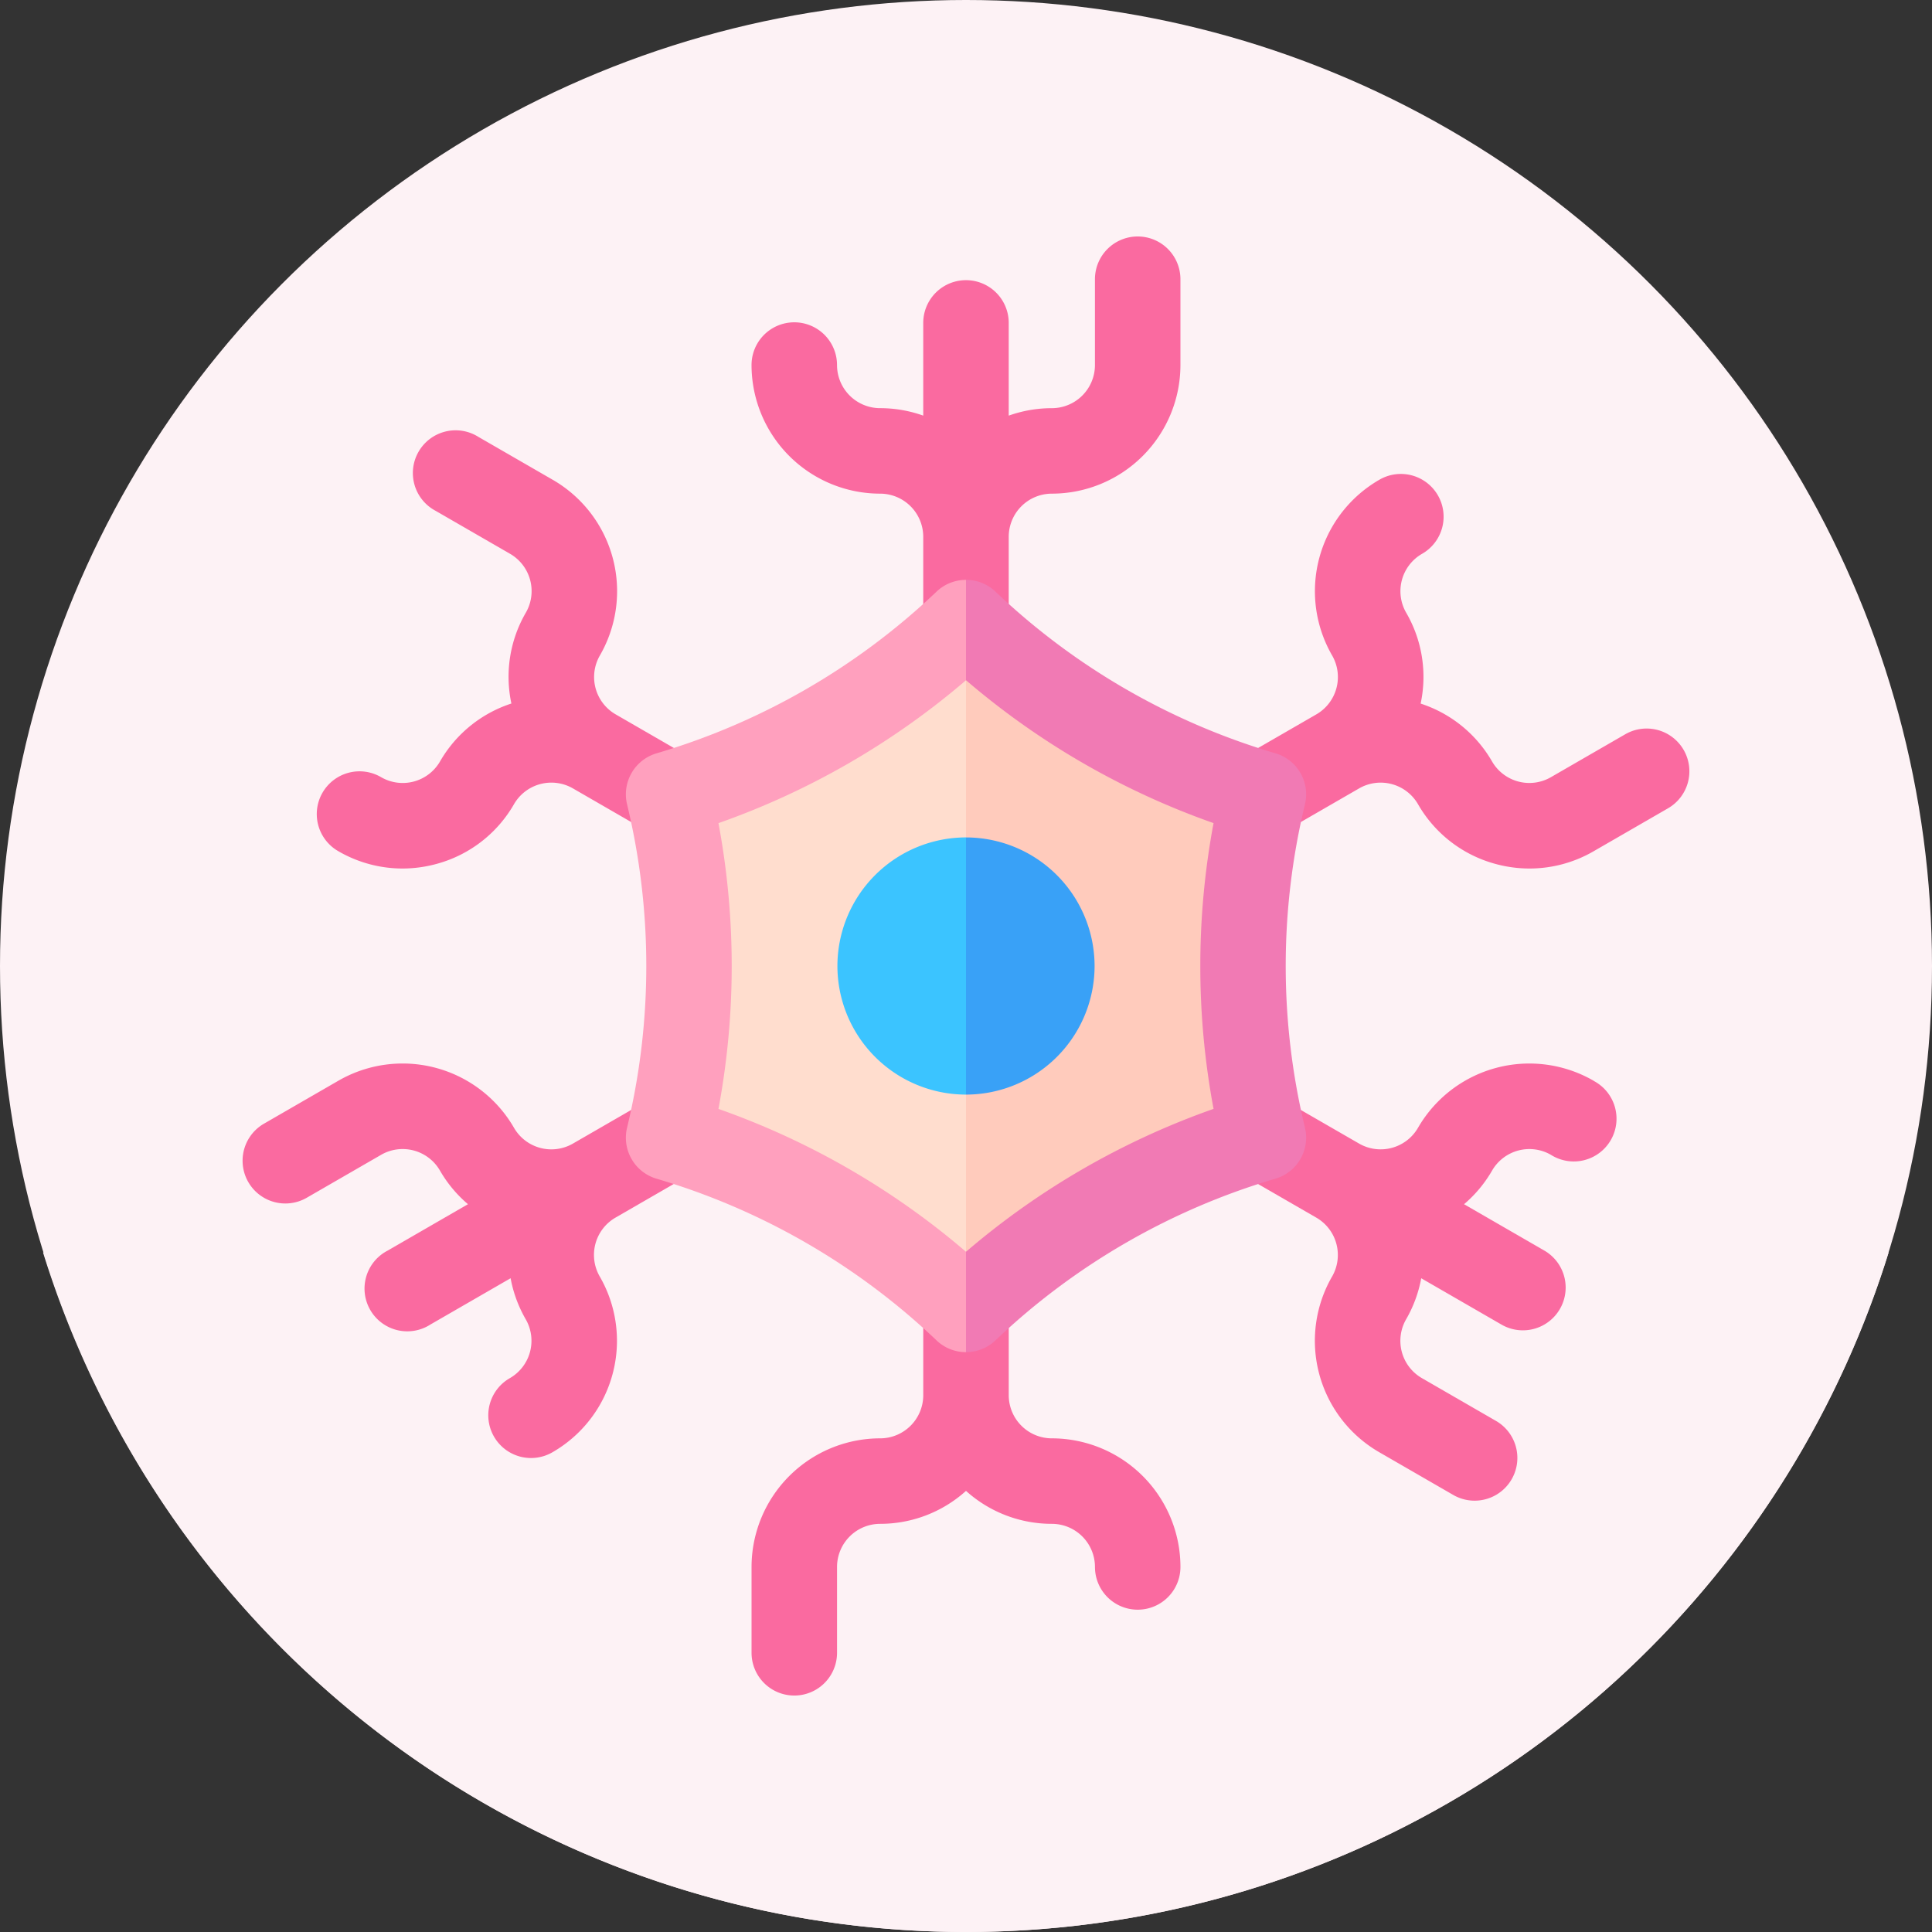 <svg xmlns="http://www.w3.org/2000/svg" width="128" height="128.001" viewBox="0 0 128 128.001">
  <rect x="0" y="0" width="128" height="128.001" fill="#333333" stroke="none"/>
  <g id="Group_45850" data-name="Group 45850" transform="translate(0 -5250.023)">
    <circle id="Ellipse_1562" data-name="Ellipse 1562" cx="64" cy="64" r="64" transform="translate(0 5250.023)" fill="#fdf2f5"/>
    <path id="Intersection_4" data-name="Intersection 4" d="M0,0H122.278A64.03,64.03,0,0,1,61.139,45.023,64.029,64.029,0,0,1,0,0Z" transform="translate(2.85 5333)" fill="#fdf2f5"/>
    <g id="neuron_8854425" transform="translate(13.914 5265.69)">
      <g id="Group_45879" data-name="Group 45879" transform="translate(2.161)">
        <path id="Path_64488" data-name="Path 64488" d="M206.333,0A2.832,2.832,0,0,0,203.5,2.832V8.52a2.859,2.859,0,0,1-2.856,2.856,8.476,8.476,0,0,0-2.856.494V5.727a2.832,2.832,0,0,0-5.664,0v6.142a8.481,8.481,0,0,0-2.856-.494,2.859,2.859,0,0,1-2.856-2.856,2.832,2.832,0,0,0-5.664,0,8.529,8.529,0,0,0,8.52,8.52,2.859,2.859,0,0,1,2.856,2.856v5.688a2.832,2.832,0,0,0,5.664,0V19.895a2.859,2.859,0,0,1,2.856-2.856,8.529,8.529,0,0,0,8.52-8.52V2.832A2.832,2.832,0,0,0,206.333,0Z" transform="translate(-147.032)" fill="#fa6aa0"/>
        <path id="Path_64489" data-name="Path 64489" d="M52.961,89.925l-4.926-2.844a2.856,2.856,0,0,1-1.045-3.9,8.519,8.519,0,0,0-3.118-11.638L38.946,68.7A2.832,2.832,0,1,0,36.114,73.6l4.926,2.844a2.856,2.856,0,0,1,1.045,3.9,8.457,8.457,0,0,0-.957,6.019A8.485,8.485,0,0,0,36.4,90.2a2.855,2.855,0,0,1-3.9,1.045,2.832,2.832,0,1,0-2.832,4.905,8.469,8.469,0,0,0,4.246,1.145A8.572,8.572,0,0,0,36.129,97a8.464,8.464,0,0,0,5.173-3.97,2.86,2.86,0,0,1,3.9-1.045l4.926,2.844a2.832,2.832,0,0,0,2.832-4.9Z" transform="translate(-23.322 -55.42)" fill="#fa6aa0"/>
        <path id="Path_64490" data-name="Path 64490" d="M32.836,293.706a2.832,2.832,0,0,0-3.869-1.037l-4.926,2.844a2.859,2.859,0,0,1-3.9-1.045A8.519,8.519,0,0,0,8.5,291.349l-4.926,2.844A2.832,2.832,0,1,0,6.409,299.1l4.926-2.844a2.855,2.855,0,0,1,3.9,1.045,8.479,8.479,0,0,0,1.855,2.226L11.772,302.6A2.832,2.832,0,1,0,14.6,307.5l5.315-3.068a8.532,8.532,0,0,0,1,2.717,2.856,2.856,0,0,1-1.045,3.9,2.832,2.832,0,1,0,2.832,4.905,8.519,8.519,0,0,0,3.118-11.638,2.856,2.856,0,0,1,1.045-3.9l4.926-2.844A2.832,2.832,0,0,0,32.836,293.706Z" transform="translate(-2.161 -235.413)" fill="#fa6aa0"/>
        <path id="Path_64491" data-name="Path 64491" d="M200.645,372.875a2.859,2.859,0,0,1-2.856-2.856v-5.688a2.832,2.832,0,1,0-5.664,0v5.688a2.859,2.859,0,0,1-2.856,2.856,8.529,8.529,0,0,0-8.52,8.52v5.688a2.832,2.832,0,1,0,5.664,0v-5.688a2.859,2.859,0,0,1,2.856-2.856,8.485,8.485,0,0,0,5.688-2.183,8.485,8.485,0,0,0,5.688,2.183,2.859,2.859,0,0,1,2.856,2.856,2.832,2.832,0,1,0,5.664,0A8.529,8.529,0,0,0,200.645,372.875Z" transform="translate(-147.032 -293.248)" fill="#fa6aa0"/>
        <path id="Path_64492" data-name="Path 64492" d="M370.067,291.35a8.519,8.519,0,0,0-11.638,3.118,2.859,2.859,0,0,1-3.9,1.045L349.6,292.67a2.832,2.832,0,0,0-2.832,4.905l4.926,2.844a2.859,2.859,0,0,1,1.045,3.9,8.52,8.52,0,0,0,3.118,11.638l4.926,2.844a2.832,2.832,0,0,0,2.832-4.905l-4.926-2.844a2.856,2.856,0,0,1-1.045-3.9,8.527,8.527,0,0,0,1-2.717l5.315,3.068A2.832,2.832,0,1,0,366.8,302.6l-5.319-3.071a8.48,8.48,0,0,0,1.856-2.226,2.855,2.855,0,0,1,3.9-1.045,2.832,2.832,0,1,0,2.832-4.9Z" transform="translate(-280.559 -235.414)" fill="#fa6aa0"/>
        <path id="Path_64493" data-name="Path 64493" d="M376.029,101.656a2.832,2.832,0,0,0-3.869-1.037l-4.926,2.844a2.855,2.855,0,0,1-3.9-1.045,8.486,8.486,0,0,0-4.73-3.832,8.456,8.456,0,0,0-.957-6.019,2.856,2.856,0,0,1,1.045-3.9,2.832,2.832,0,1,0-2.832-4.905A8.52,8.52,0,0,0,352.741,95.4a2.859,2.859,0,0,1-1.045,3.9l-4.926,2.844a2.832,2.832,0,1,0,2.832,4.905l4.926-2.844a2.859,2.859,0,0,1,3.9,1.045,8.463,8.463,0,0,0,5.173,3.97,8.564,8.564,0,0,0,2.219.294,8.47,8.47,0,0,0,4.246-1.145l4.926-2.844A2.831,2.831,0,0,0,376.029,101.656Z" transform="translate(-280.558 -67.639)" fill="#fa6aa0"/>
      </g>
      <path id="Path_64494" data-name="Path 64494" d="M251.875,167.9a2.515,2.515,0,0,1-1.735,3.006,40.525,40.525,0,0,0-16.471,9.508,2.5,2.5,0,0,1-1.735.695l-5.6-22.718,5.6-22.718a2.509,2.509,0,0,1,1.735.695,40.525,40.525,0,0,0,16.471,9.508,2.515,2.515,0,0,1,1.735,3.006A40.534,40.534,0,0,0,251.875,167.9Z" transform="translate(-181.848 -110.055)" fill="#ffcbbc"/>
      <g id="Group_45880" data-name="Group 45880" transform="translate(30.073 25.615)">
        <path id="Path_64495" data-name="Path 64495" d="M168.278,136.365a40.525,40.525,0,0,1-16.471,9.508,2.515,2.515,0,0,0-1.735,3.006,40.533,40.533,0,0,1,0,19.02,2.515,2.515,0,0,0,1.735,3.006,40.525,40.525,0,0,1,16.471,9.508,2.5,2.5,0,0,0,1.735.695V135.67A2.509,2.509,0,0,0,168.278,136.365Z" transform="translate(-150.001 -135.67)" fill="#ffddce"/>
      </g>
      <path id="Path_64496" data-name="Path 64496" d="M246.218,219.4a8.528,8.528,0,0,1-8.519,8.519L233.44,219.4l4.259-8.519A8.528,8.528,0,0,1,246.218,219.4Z" transform="translate(-187.613 -171.066)" fill="#39a1f7"/>
      <g id="Group_45881" data-name="Group 45881" transform="translate(41.567 39.814)">
        <path id="Path_64497" data-name="Path 64497" d="M210.88,219.4a8.528,8.528,0,0,0,8.519,8.519V210.88A8.528,8.528,0,0,0,210.88,219.4Z" transform="translate(-210.88 -210.88)" fill="#3bc4ff"/>
      </g>
      <path id="Path_64498" data-name="Path 64498" d="M271,156.789a2.831,2.831,0,0,1-1.954,3.385A45.618,45.618,0,0,0,250.5,170.883a2.825,2.825,0,0,1-1.954.782l-1.735-3.559,1.735-3.091a51.412,51.412,0,0,1,16.4-9.466,51.477,51.477,0,0,1,0-18.933,51.412,51.412,0,0,1-16.4-9.466l-1.735-3.091,1.735-3.559a2.822,2.822,0,0,1,1.954.782,45.619,45.619,0,0,0,18.546,10.709A2.831,2.831,0,0,1,271,135.376,45.664,45.664,0,0,0,271,156.789Z" transform="translate(-198.459 -97.75)" fill="#f17ab4"/>
      <g id="Group_45882" data-name="Group 45882" transform="translate(27.551 22.751)">
        <path id="Path_64499" data-name="Path 64499" d="M159.178,120.5a2.822,2.822,0,0,0-1.954.782,45.619,45.619,0,0,1-18.546,10.709,2.831,2.831,0,0,0-1.954,3.385,45.664,45.664,0,0,1,0,21.414,2.831,2.831,0,0,0,1.954,3.385,45.618,45.618,0,0,1,18.546,10.709,2.825,2.825,0,0,0,1.954.782v-6.65a51.412,51.412,0,0,0-16.4-9.466,51.477,51.477,0,0,0,0-18.933,51.412,51.412,0,0,0,16.4-9.467Z" transform="translate(-136.643 -120.5)" fill="#ffa0be"/>
      </g>
    </g>
  </g>
</svg>
